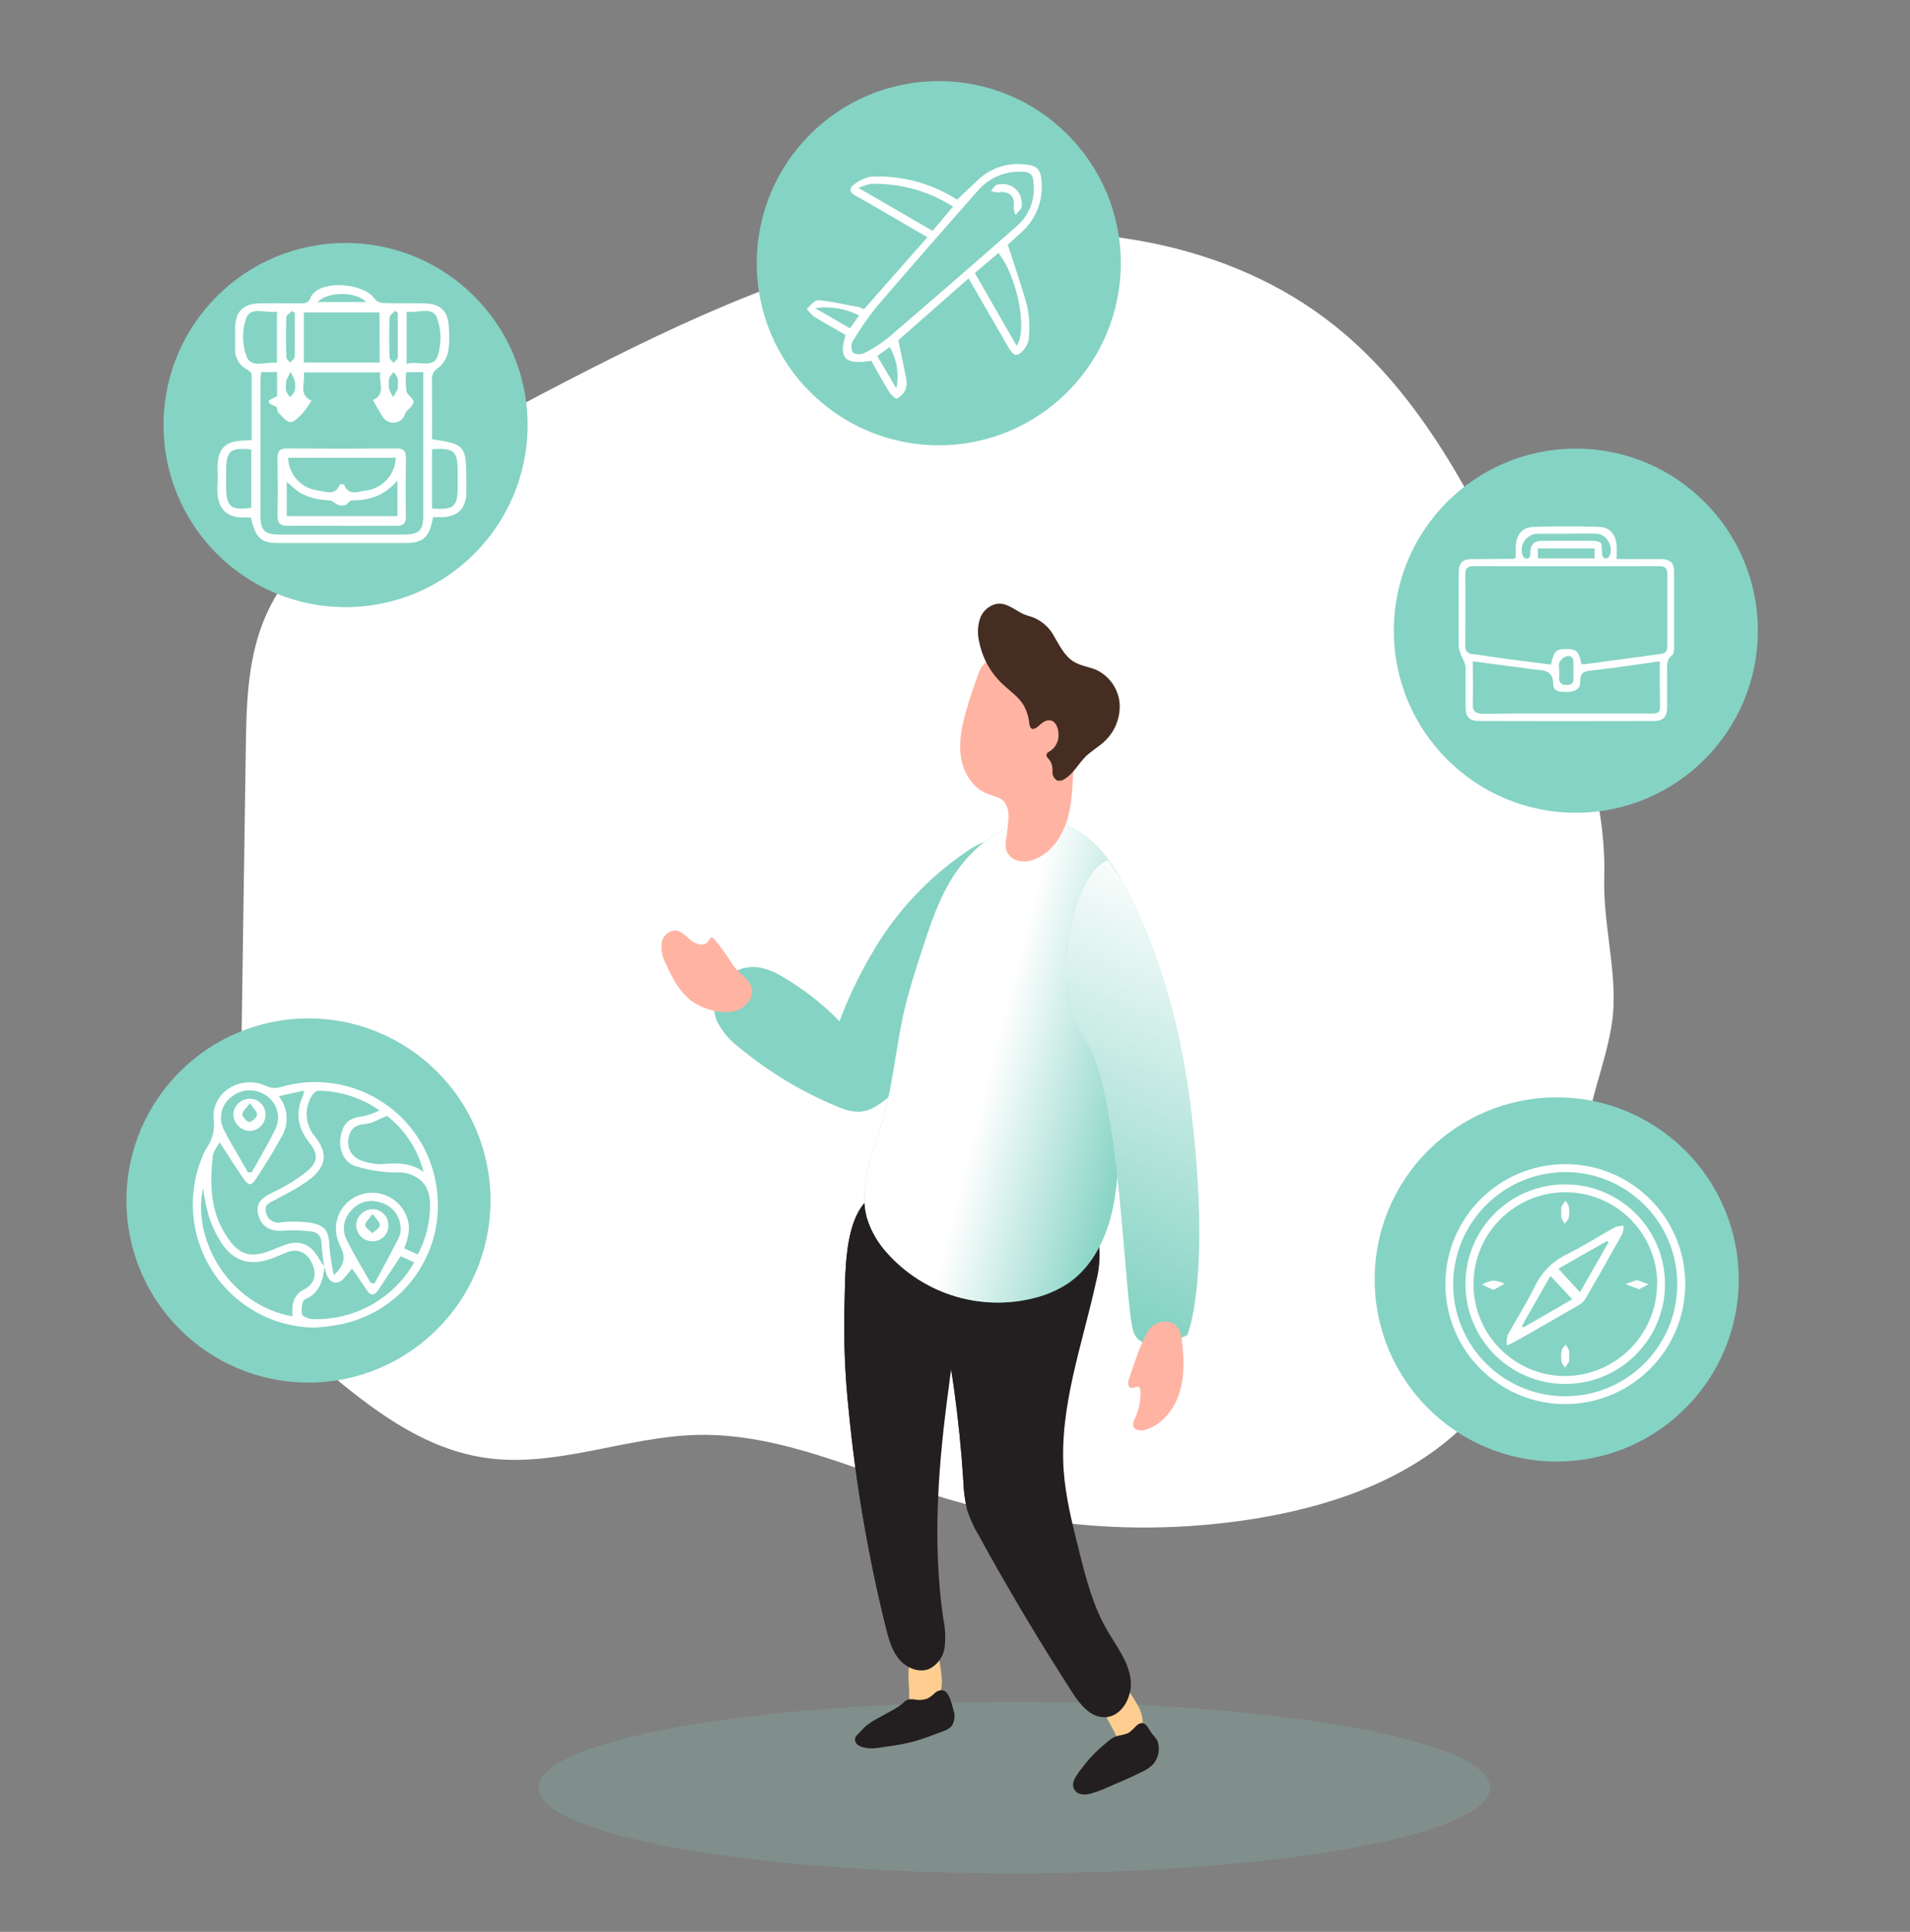 <svg xmlns="http://www.w3.org/2000/svg" width="90" height="91" viewBox="0 0 90 91" fill="none"><rect x="0" y="0" width="90" height="91" fill="#808080" stroke="none"/><path d="M75.593 41.311C75.713 36.761 73.726 32.45 71.759 28.344C69.473 23.572 67.037 18.649 62.894 15.345C57.877 11.334 50.965 10.308 44.618 11.284C38.272 12.258 32.348 15.031 26.642 17.98C23.272 19.722 19.921 21.549 16.929 23.882C15.066 25.334 13.304 27.048 12.422 29.248C11.651 31.156 11.61 33.267 11.581 35.325L11.264 56.878C11.246 58.05 11.234 59.255 11.646 60.353C12.202 61.828 13.442 62.919 14.638 63.944C17.062 66.027 19.669 68.194 22.831 68.666C26.163 69.165 29.471 67.678 32.839 67.593C36.886 67.496 40.666 69.409 44.541 70.578C49.396 72.034 54.522 72.341 59.515 71.474C63.083 70.849 66.672 69.543 69.192 66.947C70.643 65.444 71.672 63.597 72.491 61.68C73.618 59.041 74.371 56.258 74.725 53.413C74.974 51.429 75.962 49.334 76.03 47.388C76.104 45.404 75.537 43.376 75.593 41.311Z" fill="white"></path><path opacity="0.18" d="M47.794 88.245C60.175 88.245 70.213 86.438 70.213 84.209C70.213 81.98 60.175 80.173 47.794 80.173C35.412 80.173 25.375 81.98 25.375 84.209C25.375 86.438 35.412 88.245 47.794 88.245Z" fill="#85D3C4"></path><path d="M39.559 48.11C38.777 47.303 37.89 46.609 36.923 46.04C36.565 45.806 36.162 45.644 35.741 45.565C34.726 45.431 33.797 46.146 33.664 47.161C33.62 47.489 33.665 47.82 33.795 48.124C34.036 48.599 34.385 49.012 34.814 49.327C36.216 50.495 37.789 51.442 39.478 52.135C39.778 52.277 40.102 52.358 40.435 52.372C40.937 52.372 41.391 52.074 41.778 51.755C42.889 50.837 43.709 49.609 44.447 48.38C45.014 47.447 45.56 46.488 45.857 45.439C46.026 44.841 46.114 44.225 46.224 43.617C46.334 43.009 46.454 42.447 46.6 41.867C46.724 41.376 47.158 40.562 47.117 40.068C47.02 38.937 45.475 40.161 45.061 40.458C43.429 41.662 42.066 43.194 41.06 44.955C40.468 45.961 39.964 47.016 39.557 48.11H39.559Z" fill="#85D3C4"></path><path d="M34.495 45.397C34.248 45.001 33.977 44.623 33.68 44.263C33.638 44.211 33.582 44.155 33.516 44.17C33.449 44.184 33.415 44.27 33.375 44.335C33.219 44.594 32.81 44.501 32.574 44.31C32.339 44.119 32.124 43.849 31.818 43.831C31.485 43.849 31.214 44.105 31.174 44.436C31.145 44.762 31.212 45.088 31.365 45.376C31.482 45.651 31.617 45.919 31.766 46.178C31.955 46.522 32.204 46.83 32.501 47.086C32.792 47.312 33.129 47.478 33.485 47.574C33.831 47.687 34.2 47.71 34.558 47.644C34.92 47.574 35.226 47.334 35.381 46.999C35.683 46.26 34.812 45.921 34.491 45.395L34.495 45.397Z" fill="#FFB4A3"></path><path d="M42.84 79.793C42.831 79.912 42.847 80.031 42.887 80.143C43.005 80.413 43.371 80.486 43.652 80.395C43.932 80.303 44.161 80.096 44.278 79.824C44.37 79.567 44.401 79.291 44.368 79.019C44.35 78.758 44.316 78.497 44.264 78.24C44.248 78.051 44.152 77.878 44.003 77.763C43.661 77.57 43.022 77.99 42.892 78.321C42.728 78.731 42.845 79.358 42.84 79.793Z" fill="#FFCD90"></path><path d="M44.035 79.766C43.934 79.864 43.821 79.945 43.698 80.011C43.533 80.072 43.356 80.092 43.182 80.069C43.041 80.035 42.894 80.035 42.753 80.069C42.674 80.112 42.6 80.17 42.539 80.236C42.39 80.359 42.228 80.467 42.057 80.558L41.344 80.951C41.132 81.061 40.932 81.196 40.75 81.352C40.64 81.455 40.547 81.566 40.437 81.68C40.383 81.723 40.34 81.777 40.305 81.836C40.266 81.953 40.298 82.083 40.39 82.168C40.482 82.247 40.595 82.299 40.714 82.317C40.854 82.349 40.998 82.364 41.142 82.358C41.349 82.344 41.553 82.317 41.756 82.277C42.213 82.223 42.665 82.137 43.11 82.022C43.556 81.887 43.992 81.721 44.427 81.556C44.584 81.509 44.728 81.424 44.843 81.309C44.987 81.08 45.018 80.798 44.924 80.542C44.881 80.362 44.827 80.184 44.76 80.009C44.696 79.84 44.593 79.653 44.415 79.621C44.291 79.61 44.168 79.649 44.073 79.73L44.035 79.765V79.766Z" fill="#231F20"></path><path d="M39.991 66.43C40.324 69.877 40.909 73.296 41.74 76.658C41.87 77.178 42.012 77.715 42.347 78.132C42.682 78.552 43.268 78.814 43.767 78.622C44.181 78.425 44.464 78.031 44.514 77.576C44.563 77.129 44.539 76.678 44.446 76.238C43.92 72.622 44.215 68.941 44.71 65.316C44.842 64.141 45.077 62.981 45.414 61.847C45.652 61.099 45.974 60.362 46.026 59.576C46.174 57.27 43.895 55.576 41.713 56.071C39.694 56.529 39.852 59.889 39.794 61.477C39.749 63.131 39.816 64.785 39.991 66.43Z" fill="#231F20"></path><path d="M39.991 66.43C40.324 69.877 40.909 73.296 41.74 76.658C41.87 77.178 42.012 77.715 42.347 78.132C42.682 78.552 43.268 78.814 43.767 78.622C44.181 78.425 44.464 78.031 44.514 77.576C44.563 77.129 44.539 76.678 44.446 76.238C43.92 72.622 44.215 68.941 44.71 65.316C44.842 64.141 45.077 62.981 45.414 61.847C45.652 61.099 45.974 60.362 46.026 59.576C46.174 57.27 43.895 55.576 41.713 56.071C39.694 56.529 39.852 59.889 39.794 61.477C39.749 63.131 39.816 64.785 39.991 66.43Z" fill="url(#paint0_linear_34_687)"></path><path d="M52.526 81.626C52.569 81.736 52.634 81.837 52.717 81.923C52.931 82.116 53.3 82.026 53.518 81.826C53.732 81.621 53.849 81.336 53.842 81.041C53.815 80.767 53.725 80.503 53.577 80.271C53.449 80.04 53.305 79.821 53.149 79.61C53.057 79.448 52.9 79.333 52.72 79.29C52.328 79.259 51.926 79.912 51.952 80.267C51.97 80.713 52.34 81.23 52.528 81.628L52.526 81.626Z" fill="#FFCD90"></path><path d="M53.922 81.198C53.825 81.144 53.708 81.153 53.553 81.286C53.449 81.399 53.337 81.504 53.219 81.601C53.015 81.732 52.749 81.723 52.526 81.815C52.392 81.883 52.27 81.97 52.16 82.072C51.743 82.402 51.366 82.781 51.044 83.203C50.83 83.505 50.33 84.005 50.688 84.383C50.862 84.565 51.158 84.553 51.402 84.488C51.654 84.416 51.901 84.324 52.139 84.216C52.697 83.98 53.253 83.745 53.793 83.473C54.002 83.385 54.192 83.253 54.351 83.091C54.597 82.787 54.669 82.376 54.542 82.007C54.479 81.9 54.401 81.799 54.315 81.707C54.183 81.547 54.081 81.286 53.922 81.196V81.198Z" fill="#231F20"></path><path d="M43.983 57.724C43.672 58.797 43.94 59.94 44.176 61.029C44.798 63.903 45.205 66.819 45.392 69.753C45.403 70.212 45.464 70.669 45.572 71.116C45.707 71.535 45.889 71.936 46.116 72.313C47.489 74.822 48.953 77.279 50.503 79.684C50.868 80.251 51.343 80.877 52.018 80.89C52.877 80.909 53.41 79.865 53.267 79.023C53.125 78.181 52.558 77.481 52.137 76.735C51.493 75.609 51.165 74.334 50.85 73.076C50.535 71.818 50.206 70.531 50.116 69.226C49.923 66.222 51.007 63.318 51.646 60.386C51.79 59.848 51.842 59.288 51.799 58.732C51.656 57.601 50.773 56.651 49.716 56.222C47.988 55.524 44.615 55.555 43.983 57.724Z" fill="#231F20"></path><path d="M43.983 57.724C43.672 58.797 43.94 59.94 44.176 61.029C44.798 63.903 45.205 66.819 45.392 69.753C45.403 70.212 45.464 70.669 45.572 71.116C45.707 71.535 45.889 71.936 46.116 72.313C47.489 74.822 48.953 77.279 50.503 79.684C50.868 80.251 51.343 80.877 52.018 80.89C52.877 80.909 53.41 79.865 53.267 79.023C53.125 78.181 52.558 77.481 52.137 76.735C51.493 75.609 51.165 74.334 50.85 73.076C50.535 71.818 50.206 70.531 50.116 69.226C49.923 66.222 51.007 63.318 51.646 60.386C51.79 59.848 51.842 59.288 51.799 58.732C51.656 57.601 50.773 56.651 49.716 56.222C47.988 55.524 44.615 55.555 43.983 57.724Z" fill="url(#paint1_linear_34_687)"></path><path d="M44.849 41.389C44.193 42.451 43.803 43.651 43.419 44.836C43.122 45.748 42.827 46.663 42.609 47.599C42.215 49.301 42.084 51.06 41.601 52.739C41.159 54.28 40.419 55.875 40.869 57.414C41.054 57.997 41.364 58.534 41.772 58.987C43.571 61.03 46.391 61.844 49.001 61.072C49.496 60.924 49.966 60.701 50.393 60.409C51.521 59.614 52.151 58.264 52.436 56.916C52.722 55.567 52.713 54.169 52.839 52.792C53.053 50.448 53.663 48.142 53.697 45.79C53.732 43.437 53.053 40.908 51.222 39.441C48.888 37.582 46.182 39.227 44.847 41.391L44.849 41.389Z" fill="#85D3C4"></path><path d="M44.849 41.389C44.193 42.451 43.803 43.651 43.419 44.836C43.122 45.748 42.827 46.663 42.609 47.599C42.215 49.301 42.084 51.06 41.601 52.739C41.159 54.28 40.419 55.875 40.869 57.414C41.054 57.997 41.364 58.534 41.772 58.987C43.571 61.03 46.391 61.844 49.001 61.072C49.496 60.924 49.966 60.701 50.393 60.409C51.521 59.614 52.151 58.264 52.436 56.916C52.722 55.567 52.713 54.169 52.839 52.792C53.053 50.448 53.663 48.142 53.697 45.79C53.732 43.437 53.053 40.908 51.222 39.441C48.888 37.582 46.182 39.227 44.847 41.391L44.849 41.389Z" fill="url(#paint2_linear_34_687)"></path><path d="M45.526 33.481C45.322 34.192 45.166 34.939 45.281 35.67C45.396 36.401 45.828 37.119 46.516 37.387C46.798 37.501 47.129 37.547 47.329 37.778C47.493 38.023 47.558 38.321 47.509 38.613C47.493 38.906 47.462 39.198 47.417 39.49C47.38 39.652 47.372 39.817 47.396 39.981C47.47 40.269 47.7 40.489 47.99 40.552C48.276 40.611 48.573 40.573 48.836 40.444C49.626 40.094 50.123 39.275 50.339 38.438C50.553 37.601 50.539 36.721 50.607 35.863C50.666 35.378 50.69 34.892 50.675 34.405C50.594 33.332 50.045 32.351 49.172 31.721C48.555 31.276 47.221 30.713 46.483 31.183C46.224 31.348 46.129 31.652 46.033 31.928C45.851 32.441 45.675 32.961 45.527 33.479L45.526 33.481Z" fill="#FFB4A3"></path><path d="M46.906 28.457C46.559 28.553 46.283 28.817 46.172 29.16C46.066 29.5 46.053 29.861 46.134 30.207C46.28 30.97 46.66 31.671 47.223 32.207C47.572 32.54 47.992 32.812 48.236 33.224C48.382 33.49 48.472 33.782 48.503 34.083C48.515 34.174 48.535 34.282 48.618 34.325C48.701 34.369 48.832 34.291 48.922 34.212C49.09 34.052 49.302 33.881 49.527 33.94C49.752 34 49.874 34.309 49.874 34.567C49.9 34.874 49.766 35.173 49.518 35.357C49.441 35.404 49.34 35.443 49.316 35.528C49.28 35.654 49.421 35.742 49.496 35.859C49.572 36.008 49.606 36.176 49.593 36.343C49.581 36.513 49.664 36.673 49.808 36.763C49.937 36.795 50.074 36.768 50.178 36.685C50.607 36.421 50.836 35.94 51.197 35.596C51.431 35.382 51.719 35.209 51.964 34.997C52.495 34.545 52.79 33.874 52.76 33.177C52.717 32.477 52.295 31.856 51.66 31.557C51.316 31.408 50.927 31.368 50.609 31.177C50.166 30.913 49.935 30.418 49.671 29.977C49.419 29.494 48.972 29.142 48.445 29.006C47.9 28.864 47.507 28.328 46.904 28.457H46.906Z" fill="#452D21"></path><path d="M52.214 40.512C52.214 40.512 55.168 44.35 56.126 52.318C57.083 60.285 55.948 62.886 55.948 62.886C55.948 62.886 53.908 63.941 53.431 62.789C52.954 61.639 52.844 51.172 51.07 48.911C49.295 46.648 50.593 41.002 52.214 40.514V40.512Z" fill="#85D3C4"></path><path d="M52.214 40.512C52.214 40.512 55.168 44.35 56.126 52.318C57.083 60.285 55.948 62.886 55.948 62.886C55.948 62.886 53.908 63.941 53.431 62.789C52.954 61.639 52.844 51.172 51.07 48.911C49.295 46.648 50.593 41.002 52.214 40.514V40.512Z" fill="url(#paint3_linear_34_687)"></path><path d="M53.197 64.949C53.141 65.109 53.129 65.35 53.296 65.377C53.464 65.404 53.606 65.253 53.697 65.358C53.724 65.394 53.737 65.439 53.733 65.484C53.761 65.944 53.672 66.403 53.478 66.821C53.41 66.925 53.381 67.053 53.397 67.177C53.46 67.392 53.768 67.415 53.986 67.347C54.769 67.104 55.336 66.385 55.578 65.602C55.822 64.819 55.793 63.979 55.69 63.167C55.685 62.908 55.593 62.658 55.429 62.456C55.042 62.08 54.34 62.276 54.099 62.692C53.705 63.372 53.456 64.207 53.199 64.947L53.197 64.949Z" fill="#FFB4A3"></path><path d="M73.352 68.846C78.089 68.846 81.929 65.006 81.929 60.269C81.929 55.532 78.089 51.692 73.352 51.692C68.615 51.692 64.775 55.532 64.775 60.269C64.775 65.006 68.615 68.846 73.352 68.846Z" fill="#85D3C4"></path><path d="M73.775 66.141C70.654 66.15 68.117 63.626 68.108 60.505C68.099 57.384 70.623 54.847 73.744 54.838C76.865 54.829 79.402 57.353 79.411 60.474C79.411 60.478 79.411 60.481 79.411 60.485C79.405 63.599 76.889 66.126 73.775 66.141ZM68.474 60.489C68.474 63.405 70.835 65.77 73.751 65.772C76.667 65.772 79.033 63.41 79.034 60.494C79.034 57.585 76.684 55.224 73.775 55.211C70.857 55.211 68.486 57.571 68.474 60.489Z" fill="white"></path><path d="M73.775 55.791C76.371 55.803 78.466 57.916 78.455 60.512C78.444 63.108 76.329 65.203 73.734 65.192C71.145 65.179 69.053 63.077 69.053 60.489C69.05 57.897 71.147 55.794 73.739 55.791C73.751 55.791 73.764 55.791 73.775 55.791ZM78.091 60.498C78.095 58.107 76.16 56.165 73.768 56.161C71.377 56.158 69.435 58.093 69.431 60.485C69.428 62.875 71.363 64.817 73.755 64.821C73.757 64.821 73.759 64.821 73.762 64.821C76.14 64.798 78.061 62.875 78.082 60.498H78.091Z" fill="white"></path><path d="M71.001 63.381C70.989 63.212 71.003 63.043 71.046 62.879C71.475 62.108 71.948 61.363 72.333 60.578C72.652 59.918 73.186 59.389 73.849 59.075C74.621 58.694 75.352 58.217 76.111 57.805C76.239 57.761 76.372 57.738 76.506 57.736C76.506 57.871 76.486 58.005 76.441 58.13C75.877 59.142 75.305 60.148 74.724 61.149C74.652 61.275 74.549 61.381 74.425 61.459C73.397 62.056 72.364 62.641 71.332 63.23C71.269 63.261 71.197 63.286 70.999 63.383L71.001 63.381ZM71.714 62.459L71.784 62.53L74.085 61.203C73.73 60.823 73.404 60.476 73.057 60.1C72.598 60.91 72.155 61.684 71.714 62.459ZM75.793 58.523L75.723 58.455L73.433 59.763L74.45 60.874L75.793 58.523Z" fill="white"></path><path d="M73.572 57.061C73.557 56.991 73.557 56.917 73.572 56.847C73.627 56.746 73.692 56.651 73.764 56.565C73.833 56.644 73.887 56.734 73.923 56.833C73.951 57.007 73.951 57.184 73.923 57.358C73.905 57.461 73.8 57.547 73.734 57.641C73.671 57.558 73.617 57.466 73.575 57.371C73.559 57.268 73.559 57.164 73.572 57.061Z" fill="white"></path><path d="M70.375 60.762L69.824 60.51C69.993 60.42 70.175 60.355 70.366 60.321C70.551 60.343 70.733 60.393 70.902 60.47L70.377 60.76L70.375 60.762Z" fill="white"></path><path d="M77.166 60.674C77.137 60.679 77.107 60.679 77.078 60.674C76.92 60.616 76.763 60.553 76.603 60.492L77.08 60.312C77.109 60.303 77.137 60.303 77.166 60.312L77.683 60.494L77.208 60.748L77.164 60.674H77.166Z" fill="white"></path><path d="M73.933 63.921C73.948 63.991 73.948 64.065 73.933 64.135C73.878 64.236 73.813 64.33 73.741 64.418C73.687 64.328 73.597 64.243 73.582 64.148C73.554 63.975 73.554 63.797 73.582 63.624C73.602 63.522 73.705 63.433 73.771 63.338C73.836 63.422 73.89 63.514 73.932 63.61C73.946 63.712 73.946 63.817 73.933 63.919V63.921Z" fill="white"></path><path d="M74.254 38.286C78.99 38.286 82.831 34.446 82.831 29.709C82.831 24.972 78.99 21.132 74.254 21.132C69.517 21.132 65.677 24.972 65.677 29.709C65.677 34.446 69.517 38.286 74.254 38.286Z" fill="#85D3C4"></path><path d="M71.424 26.267C71.424 26.091 71.413 25.895 71.424 25.698C71.462 25.167 71.735 24.84 72.263 24.82C73.28 24.788 74.302 24.786 75.319 24.82C75.865 24.834 76.144 25.173 76.178 25.722C76.189 25.907 76.178 26.091 76.178 26.335H78.293C78.703 26.355 78.883 26.517 78.885 26.917V30.533C78.885 30.646 78.871 30.81 78.797 30.864C78.494 31.078 78.556 31.395 78.556 31.691V33.319C78.556 33.768 78.37 33.964 77.927 33.964C75.184 33.973 72.443 33.973 69.701 33.964C69.233 33.964 69.057 33.773 69.057 33.301V31.395C69.026 31.251 68.976 31.113 68.904 30.983C68.821 30.825 68.765 30.654 68.737 30.477C68.722 29.311 68.737 28.146 68.737 26.98C68.737 26.505 68.906 26.335 69.394 26.335C70.038 26.335 70.681 26.335 71.341 26.323C71.339 26.323 71.363 26.299 71.422 26.267H71.424ZM74.52 31.278C74.565 31.287 74.612 31.293 74.657 31.293L78.282 30.803C78.527 30.771 78.565 30.616 78.565 30.409V27.072C78.565 26.791 78.484 26.669 78.178 26.669C75.263 26.677 72.349 26.677 69.435 26.669C69.134 26.669 69.044 26.787 69.046 27.068C69.057 28.182 69.046 29.295 69.046 30.405C69.012 30.596 69.14 30.778 69.331 30.81C69.356 30.816 69.383 30.816 69.41 30.816C70.144 30.906 70.879 31.03 71.611 31.118C72.103 31.185 72.594 31.244 73.082 31.307C73.222 30.663 73.323 30.569 73.825 30.573C74.291 30.576 74.39 30.675 74.518 31.278H74.52ZM78.21 31.152C77.099 31.307 76.064 31.467 75.006 31.581C74.66 31.622 74.446 31.674 74.462 32.097C74.477 32.432 74.228 32.581 73.912 32.592C73.595 32.603 73.184 32.603 73.186 32.227C73.186 31.572 72.767 31.582 72.342 31.543C72.157 31.521 71.975 31.494 71.791 31.467L69.397 31.152C69.397 31.836 69.419 32.47 69.397 33.102C69.379 33.499 69.502 33.624 69.91 33.622C72.216 33.602 74.52 33.611 76.826 33.611H77.899C78.113 33.611 78.221 33.537 78.219 33.314C78.208 32.621 78.21 31.921 78.21 31.152ZM73.802 25.142H72.41C71.989 25.174 71.676 25.544 71.708 25.963C71.716 26.055 71.739 26.146 71.779 26.229C71.816 26.28 71.876 26.31 71.939 26.314C72.002 26.31 72.058 26.276 72.092 26.224C72.11 26.148 72.117 26.069 72.11 25.99C72.119 25.648 72.299 25.477 72.648 25.477H74.675C74.923 25.477 75.208 25.445 75.402 25.554C75.51 25.614 75.46 25.941 75.499 26.145C75.512 26.208 75.573 26.294 75.623 26.305C75.697 26.316 75.773 26.287 75.821 26.229C76.07 25.801 75.719 25.157 75.233 25.14C74.747 25.124 74.281 25.142 73.802 25.142ZM75.137 25.833H72.468V26.305H75.137V25.833ZM73.472 31.564V31.84C73.458 32.092 73.49 32.268 73.822 32.268C74.153 32.268 74.147 32.087 74.142 31.858C74.137 31.629 74.142 31.412 74.142 31.188C74.142 30.965 74.007 30.864 73.818 30.913C73.679 30.96 73.562 31.055 73.49 31.181C73.427 31.282 73.472 31.437 73.472 31.57V31.563V31.564Z" fill="white"></path><path d="M44.235 20.975C48.972 20.975 52.812 17.135 52.812 12.398C52.812 7.661 48.972 3.821 44.235 3.821C39.498 3.821 35.658 7.661 35.658 12.398C35.658 17.135 39.498 20.975 44.235 20.975Z" fill="#85D3C4"></path><path d="M45.641 13.111L42.327 16.029C42.46 16.66 42.593 17.258 42.703 17.861C42.741 18.03 42.727 18.209 42.662 18.37C42.574 18.543 42.435 18.686 42.262 18.776C42.205 18.804 41.994 18.612 41.913 18.482C41.609 17.992 41.33 17.488 41.054 16.995C39.823 17.195 39.505 16.884 39.843 15.78C39.353 15.494 38.851 15.215 38.367 14.922C38.232 14.81 38.113 14.682 38.011 14.542C38.196 14.4 38.39 14.126 38.561 14.14C39.206 14.196 39.828 14.355 40.46 14.463C40.548 14.488 40.633 14.52 40.716 14.562C41.699 13.447 42.68 12.335 43.7 11.176L41.792 10.063C41.292 9.774 40.795 9.48 40.289 9.205C40.053 9.074 39.998 8.877 40.199 8.728C40.442 8.516 40.739 8.375 41.058 8.319C42.485 8.255 43.897 8.634 45.099 9.405C45.448 9.074 45.778 8.76 46.116 8.445C46.699 7.909 47.486 7.653 48.272 7.743C48.875 7.792 49.043 7.968 49.084 8.584C49.151 9.493 48.785 10.379 48.096 10.974C47.865 11.188 47.626 11.403 47.486 11.523C47.817 12.56 48.163 13.518 48.418 14.499C48.505 14.969 48.526 15.447 48.481 15.922C48.459 16.122 48.379 16.311 48.247 16.464C47.95 16.823 47.77 16.797 47.536 16.394C46.913 15.323 46.298 14.245 45.639 13.111H45.641ZM48.712 8.874C48.681 8.469 48.755 8.114 48.202 8.094C47.383 8.037 46.586 8.375 46.056 9.002C44.487 10.794 42.905 12.578 41.358 14.389C40.921 14.925 40.525 15.492 40.172 16.086C40.091 16.256 40.1 16.453 40.196 16.614C40.361 16.706 40.559 16.711 40.73 16.628C41.13 16.432 41.506 16.191 41.85 15.912C43.879 14.173 45.896 12.421 47.903 10.659C48.425 10.213 48.722 9.558 48.713 8.872L48.712 8.874ZM47.903 16.288C48.445 15.548 47.903 12.956 47.045 11.919L45.934 12.859L47.901 16.286L47.903 16.288ZM44.91 9.734C43.758 8.998 42.413 8.624 41.047 8.661C40.842 8.701 40.64 8.766 40.45 8.852L43.94 10.873L44.91 9.734ZM40.482 14.861C39.843 14.533 39.119 14.412 38.408 14.515L40.05 15.465L40.482 14.861ZM42.233 18.295C42.379 17.629 42.266 16.932 41.92 16.344L41.34 16.772L42.233 18.293V18.295Z" fill="white"></path><path d="M48.146 9.608C48.154 9.682 48.141 9.754 48.114 9.822C48.035 9.93 47.947 10.029 47.848 10.119C47.797 10.006 47.768 9.885 47.761 9.761C47.839 9.248 47.561 8.982 47.034 9.063C46.917 9.059 46.804 9.036 46.696 8.992C46.782 8.895 46.849 8.757 46.953 8.715C47.426 8.555 47.939 8.807 48.1 9.28C48.136 9.387 48.152 9.496 48.146 9.608Z" fill="white"></path><path d="M16.283 28.6C21.02 28.6 24.86 24.76 24.86 20.023C24.86 15.286 21.02 11.446 16.283 11.446C11.546 11.446 7.706 15.286 7.706 20.023C7.706 24.76 11.546 28.6 16.283 28.6Z" fill="#85D3C4"></path><path d="M20.358 20.692C21.879 20.907 21.973 21.006 21.973 22.514V23.272C21.935 23.965 21.557 24.332 20.862 24.361H20.405C20.383 24.462 20.367 24.55 20.347 24.636C20.194 25.304 19.879 25.576 19.192 25.578H13.046C12.296 25.578 12.031 25.308 11.831 24.406C11.792 24.386 11.75 24.372 11.707 24.368C10.71 24.458 10.179 24.013 10.249 22.865C10.267 22.599 10.249 22.33 10.249 22.062C10.249 21.128 10.597 20.775 11.52 20.75C11.612 20.75 11.705 20.75 11.858 20.732V17.663C11.858 17.575 11.739 17.449 11.644 17.407C11.282 17.224 11.061 16.848 11.077 16.444V15.451C11.095 14.67 11.45 14.31 12.245 14.29C12.873 14.275 13.505 14.29 14.137 14.29C14.378 14.29 14.566 14.272 14.646 13.993C14.677 13.921 14.726 13.856 14.787 13.806C15.363 13.19 17.172 13.377 17.638 14.061C17.737 14.185 17.883 14.263 18.041 14.275C18.686 14.299 19.328 14.275 19.973 14.29C20.788 14.308 21.139 14.67 21.152 15.49C21.182 15.849 21.173 16.209 21.121 16.563C21.055 16.862 20.891 17.13 20.655 17.325C20.455 17.436 20.338 17.652 20.354 17.881C20.365 18.808 20.358 19.737 20.358 20.691V20.692ZM12.303 17.528C12.29 17.695 12.274 17.818 12.274 17.942V24.278C12.274 25.003 12.463 25.182 13.216 25.182H18.983C19.776 25.182 19.946 25.011 19.946 24.202C19.946 22.14 19.946 20.077 19.946 18.01V17.532H19.136C19.11 17.83 19.116 18.133 19.154 18.432C19.192 18.613 19.487 18.766 19.485 18.93C19.483 19.094 19.253 19.252 19.125 19.42C19.08 19.483 19.073 19.569 19.033 19.634C18.86 19.911 18.497 19.994 18.22 19.821C18.149 19.776 18.088 19.719 18.041 19.648C17.881 19.395 17.737 19.132 17.57 18.846C18.214 18.576 17.822 18.012 17.924 17.541H14.319C14.384 18.039 14.051 18.597 14.677 18.874C14.556 19.078 14.42 19.272 14.267 19.454C14.098 19.629 13.878 19.882 13.685 19.882C13.493 19.882 13.291 19.612 13.117 19.438C13.05 19.373 13.073 19.179 13.016 19.157C12.305 18.898 12.859 18.793 13.057 18.658V17.528H12.303ZM17.883 14.716H14.317V17.078H17.89L17.881 14.716H17.883ZM13.052 14.68C12.528 14.781 11.82 14.391 11.594 15.008C11.396 15.598 11.408 16.237 11.628 16.819C11.855 17.357 12.544 17.033 13.052 17.085V14.679V14.68ZM19.161 17.139C19.695 16.974 20.408 17.384 20.619 16.776C20.813 16.185 20.802 15.546 20.587 14.961C20.372 14.416 19.669 14.761 19.161 14.684V17.137V17.139ZM11.838 21.166C10.831 21.078 10.656 21.24 10.654 22.212V22.921C10.654 23.868 10.881 24.062 11.838 23.916V21.166ZM20.358 21.166V23.956C21.413 24.021 21.566 23.875 21.566 22.883V22.221C21.566 21.24 21.4 21.092 20.358 21.16V21.168V21.166ZM13.889 14.74L13.763 14.65C13.669 14.747 13.496 14.841 13.493 14.94C13.467 15.568 13.471 16.198 13.493 16.826C13.493 16.914 13.608 17.001 13.673 17.085C13.746 16.993 13.887 16.903 13.887 16.808C13.899 16.128 13.889 15.427 13.889 14.738V14.74ZM18.738 14.727L18.612 14.646C18.522 14.749 18.358 14.85 18.355 14.956C18.331 15.584 18.335 16.214 18.355 16.842C18.355 16.927 18.484 17.008 18.551 17.089C18.619 17.008 18.743 16.925 18.747 16.842C18.749 16.129 18.743 15.433 18.743 14.727H18.741H18.738ZM14.961 14.229H17.251C16.806 13.723 15.435 13.717 14.961 14.229ZM13.478 18.093C13.46 18.201 13.46 18.309 13.478 18.417C13.53 18.522 13.595 18.619 13.675 18.705C13.764 18.621 13.836 18.522 13.889 18.412C13.923 18.261 13.923 18.102 13.889 17.951C13.838 17.802 13.772 17.658 13.689 17.523C13.62 17.665 13.547 17.805 13.475 17.951C13.469 17.996 13.471 18.043 13.482 18.086V18.095L13.478 18.093ZM18.74 18.144C18.756 18.036 18.756 17.928 18.74 17.82C18.689 17.713 18.623 17.614 18.544 17.526C18.475 17.62 18.365 17.706 18.342 17.812C18.308 17.982 18.308 18.154 18.342 18.324C18.389 18.459 18.452 18.588 18.533 18.705C18.601 18.579 18.678 18.453 18.747 18.324C18.756 18.262 18.754 18.198 18.74 18.136V18.145V18.144Z" fill="white"></path><path d="M16.11 24.771C15.275 24.771 14.44 24.753 13.608 24.771C13.18 24.784 13.062 24.629 13.075 24.222C13.1 23.342 13.089 22.46 13.075 21.578C13.075 21.258 13.178 21.125 13.504 21.125C15.235 21.135 16.967 21.135 18.7 21.125C19.033 21.125 19.128 21.259 19.128 21.578C19.116 22.492 19.11 23.405 19.128 24.318C19.128 24.69 18.968 24.773 18.644 24.771C17.809 24.768 16.959 24.773 16.11 24.773V24.771ZM18.646 21.564H13.575C13.601 22.354 14.197 23.007 14.979 23.106C15.329 23.144 15.795 23.385 16.013 22.824C16.076 22.8 16.146 22.8 16.211 22.824C16.425 23.389 16.893 23.146 17.244 23.106C18.027 23.007 18.623 22.352 18.648 21.564H18.646ZM18.725 22.637C18.11 23.36 17.383 23.574 16.562 23.571C16.47 23.571 16.391 23.745 16.283 23.785C16.171 23.823 16.05 23.823 15.939 23.785C15.793 23.733 15.664 23.571 15.523 23.571C14.929 23.535 14.366 23.427 13.894 23.034C13.772 22.933 13.656 22.82 13.511 22.698V24.314H18.727V22.638L18.725 22.637Z" fill="white"></path><path d="M14.535 65.127C19.272 65.127 23.112 61.287 23.112 56.55C23.112 51.813 19.272 47.973 14.535 47.973C9.798 47.973 5.958 51.813 5.958 56.55C5.958 61.287 9.798 65.127 14.535 65.127Z" fill="#85D3C4"></path><path d="M14.859 62.539C11.651 62.519 9.067 59.904 9.085 56.696C9.09 55.899 9.257 55.112 9.58 54.381C9.61 54.297 9.65 54.216 9.698 54.138C9.997 53.737 10.13 53.235 10.071 52.736C9.94 51.449 11.369 50.59 12.548 51.161C12.742 51.251 12.962 51.274 13.171 51.224C16.22 50.292 19.447 52.009 20.38 55.06C20.489 55.418 20.563 55.787 20.601 56.161C20.932 59.182 18.841 61.932 15.842 62.42C15.516 62.49 15.185 62.501 14.857 62.539H14.859ZM15.289 59.65C15.223 60.312 15.075 60.906 14.362 61.216C14.233 61.272 14.191 61.673 14.227 61.896C14.245 62.004 14.537 62.132 14.706 62.139C15.08 62.154 15.455 62.128 15.822 62.062C17.381 61.79 18.736 60.838 19.521 59.464L18.877 59.176C18.517 59.724 18.173 60.233 17.838 60.75C17.638 61.057 17.462 61.043 17.266 60.75C17.069 60.456 16.837 60.105 16.585 59.758C16.443 59.927 16.337 60.069 16.22 60.201C15.939 60.516 15.631 60.492 15.428 60.123C15.365 59.974 15.314 59.819 15.28 59.659C15.219 59.311 15.176 58.96 15.151 58.608C15.151 58.262 15.001 58.046 14.67 58.01C14.243 57.958 13.811 57.943 13.383 57.969C12.762 58.023 12.343 57.812 12.186 57.277C12.029 56.743 12.224 56.476 12.865 56.161C13.446 55.895 13.993 55.557 14.49 55.155C15.001 54.716 14.989 54.342 14.569 53.816C14.015 53.121 13.907 52.392 14.287 51.589C14.306 51.519 14.317 51.447 14.323 51.375L13.133 51.636C13.586 52.2 13.63 52.99 13.241 53.6C12.884 54.244 12.494 54.869 12.094 55.486C11.835 55.886 11.718 55.879 11.45 55.486C11.083 54.95 10.733 54.401 10.345 53.805C10.219 54.052 10.051 54.234 10.028 54.45C9.895 55.629 9.904 56.829 10.471 57.884C11.182 59.209 11.831 59.315 12.928 58.834C13.037 58.788 13.153 58.753 13.262 58.703C14.069 58.357 14.647 58.563 15.057 59.337C15.125 59.445 15.201 59.547 15.282 59.646H15.293L15.289 59.65ZM19.685 59.095C20.072 58.368 20.272 57.558 20.266 56.734C20.254 55.985 19.944 55.503 19.22 55.283C18.889 55.182 18.509 55.258 18.148 55.207C17.649 55.162 17.156 55.062 16.679 54.909C16.162 54.694 15.939 54.072 16.061 53.49C16.193 52.866 16.466 52.655 17.158 52.574C17.41 52.511 17.653 52.421 17.885 52.306C17.039 51.714 16.033 51.39 14.999 51.377C14.902 51.377 14.767 51.498 14.711 51.591C14.315 52.205 14.375 53.01 14.859 53.557C15.415 54.268 15.395 54.873 14.711 55.459C14.2 55.888 13.563 56.197 12.96 56.521C12.706 56.658 12.44 56.736 12.532 57.094C12.577 57.412 12.872 57.632 13.19 57.587C13.203 57.587 13.214 57.583 13.225 57.582C13.657 57.529 14.094 57.529 14.526 57.582C15.338 57.702 15.509 57.974 15.53 58.798C15.57 59.223 15.637 59.646 15.73 60.062C16.179 59.661 16.299 59.248 16.09 58.822C16.033 58.699 15.977 58.575 15.932 58.449C15.622 57.603 16.036 56.664 16.868 56.32C17.712 55.967 18.684 56.329 19.094 57.146C19.375 57.706 19.28 58.248 19.042 58.8L19.685 59.094V59.095ZM13.783 62.006C13.736 61.459 13.815 61.012 14.324 60.742C14.834 60.472 14.949 60.024 14.693 59.491C14.438 58.959 13.988 58.789 13.469 59.009C13.255 59.103 13.03 59.2 12.803 59.281C11.821 59.639 11.068 59.45 10.465 58.599C10.188 58.176 9.972 57.717 9.821 57.234C9.707 56.817 9.623 56.39 9.572 55.96C9.025 58.399 10.802 61.48 13.781 62.008L13.783 62.006ZM18.236 52.563C17.863 52.711 17.545 52.921 17.212 52.947C16.735 52.984 16.49 53.181 16.42 53.631C16.331 54.077 16.587 54.52 17.019 54.666C17.312 54.779 17.624 54.838 17.937 54.84C18.648 54.781 19.336 54.743 19.96 55.209C19.694 54.16 19.087 53.227 18.234 52.558V52.561L18.236 52.563ZM17.464 60.429L17.645 60.46C18.04 59.724 18.446 58.995 18.819 58.248C18.889 58.066 18.904 57.868 18.862 57.677C18.781 57.157 18.389 56.739 17.872 56.628C17.399 56.48 16.882 56.631 16.564 57.011C16.18 57.382 16.092 57.963 16.349 58.429C16.681 59.106 17.086 59.76 17.464 60.426V60.429ZM11.687 55.225H11.858C12.236 54.545 12.641 53.879 12.978 53.182C13.246 52.63 13.068 51.964 12.559 51.62C12.067 51.262 11.398 51.276 10.922 51.654C10.424 52.014 10.267 52.687 10.555 53.231C10.899 53.904 11.311 54.561 11.684 55.225H11.687Z" fill="white"></path><path d="M16.785 57.695C16.808 57.27 17.17 56.943 17.597 56.961C18.005 56.986 18.319 57.333 18.302 57.742C18.297 58.151 17.964 58.476 17.555 58.473C17.537 58.473 17.521 58.473 17.503 58.471C17.095 58.447 16.778 58.105 16.785 57.697V57.695ZM17.561 57.18C17.381 57.436 17.194 57.584 17.208 57.711C17.222 57.839 17.422 57.967 17.543 58.093C17.669 57.972 17.878 57.862 17.899 57.726C17.921 57.589 17.734 57.443 17.561 57.18Z" fill="white"></path><path d="M11.768 53.274C11.36 53.264 11.027 52.945 10.996 52.538C10.989 52.115 11.326 51.766 11.749 51.759H11.752C12.159 51.746 12.499 52.068 12.512 52.475C12.512 52.479 12.512 52.48 12.512 52.484C12.526 52.905 12.195 53.26 11.774 53.274C11.772 53.274 11.768 53.274 11.767 53.274H11.768ZM11.781 51.968C11.599 52.214 11.41 52.36 11.421 52.491C11.432 52.623 11.635 52.848 11.749 52.848C11.92 52.81 12.058 52.684 12.114 52.517C12.134 52.387 11.957 52.228 11.781 51.973V51.966V51.968Z" fill="white"></path><defs><linearGradient id="paint0_linear_34_687" x1="45.418" y1="67.553" x2="39.812" y2="67.049" gradientUnits="userSpaceOnUse"><stop stop-color="#231F20" stop-opacity="0"></stop><stop offset="1" stop-color="#231F20"></stop></linearGradient><linearGradient id="paint1_linear_34_687" x1="51.255" y1="68.18" x2="43.857" y2="68.966" gradientUnits="userSpaceOnUse"><stop stop-color="#231F20" stop-opacity="0"></stop><stop offset="1" stop-color="#231F20"></stop></linearGradient><linearGradient id="paint2_linear_34_687" x1="53.895" y1="51.535" x2="46.78" y2="49.737" gradientUnits="userSpaceOnUse"><stop stop-color="white" stop-opacity="0"></stop><stop offset="1" stop-color="white"></stop></linearGradient><linearGradient id="paint3_linear_34_687" x1="49.972" y1="60.573" x2="57.942" y2="41.974" gradientUnits="userSpaceOnUse"><stop stop-color="white" stop-opacity="0"></stop><stop offset="1" stop-color="white"></stop></linearGradient></defs></svg>